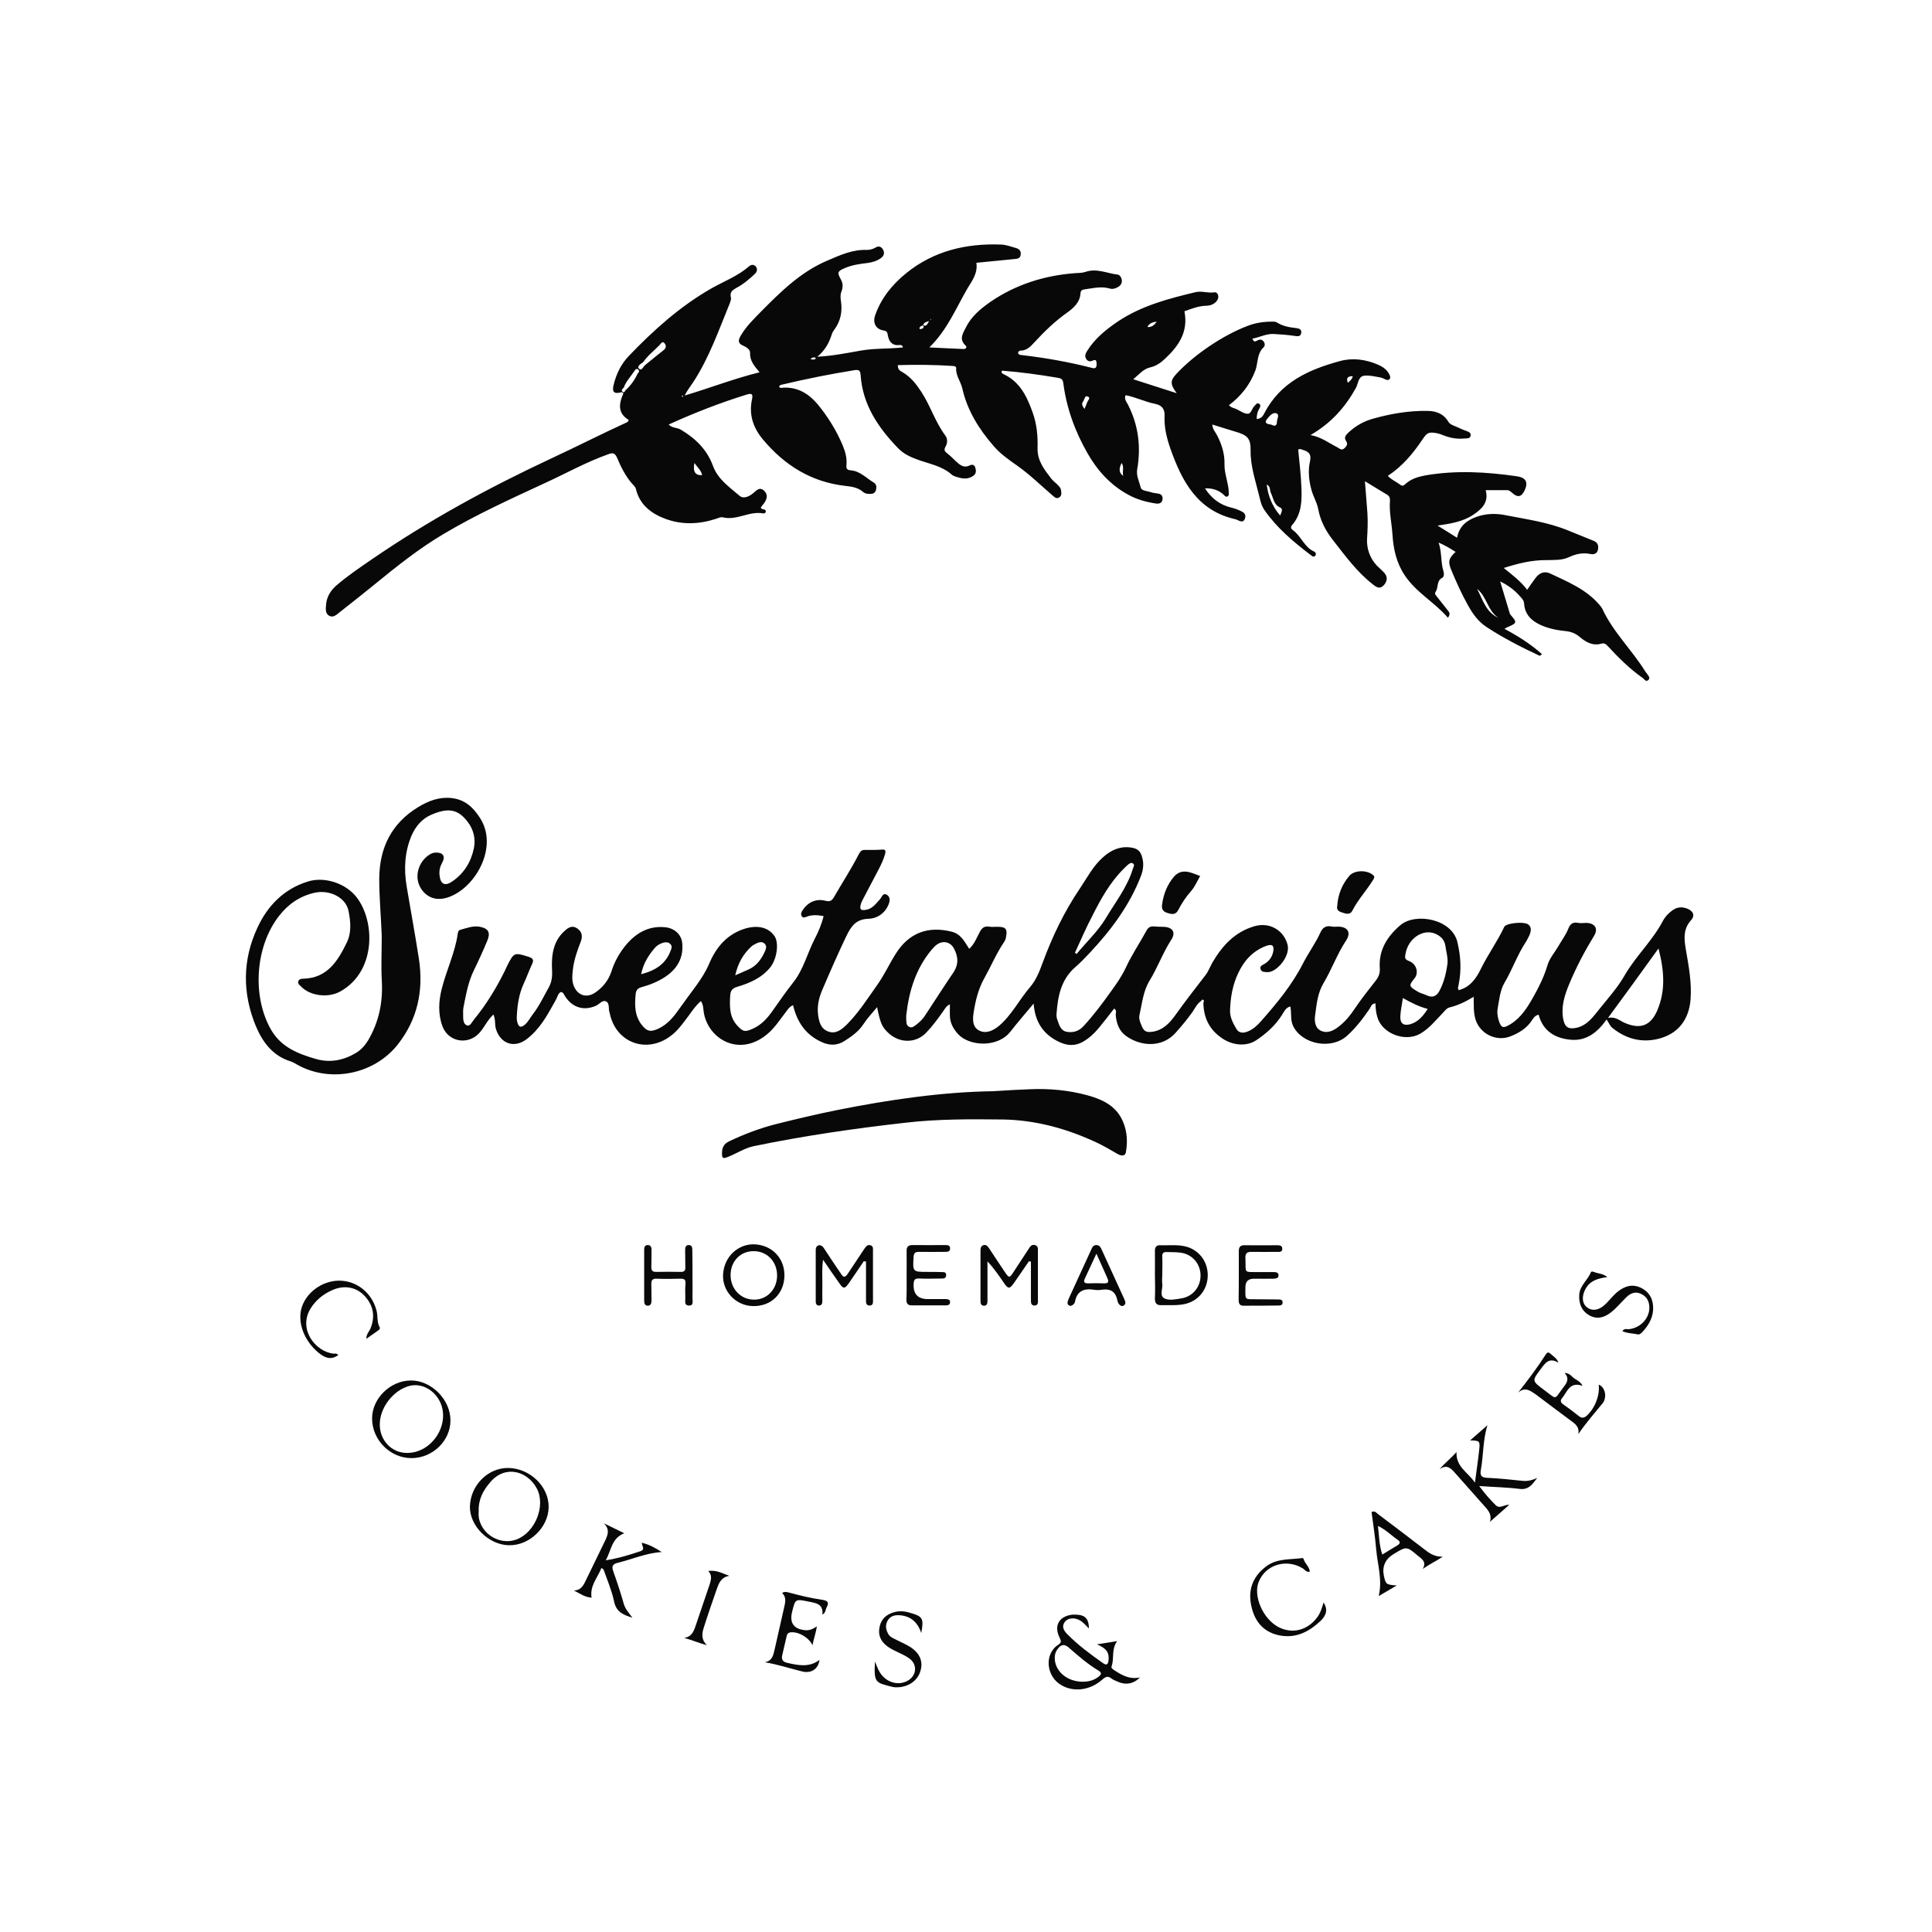 <?xml version="1.0" encoding="UTF-8"?><svg id="a" xmlns="http://www.w3.org/2000/svg" viewBox="0 0 1080 1080"><defs><style>.b{fill:#080808;}</style></defs><path class="b" d="M732.6,243.2c6.3,1.2,10.4,4.6,14.9,6.8,1.2,.6,2.4,2.1,4,.6,1.3-1.2,2.2-2.3,.9-4.2s.1-3.4,1.5-4.7c4-3.7,8.6-6.3,13.8-7.7,10-2.8,20.1-4.5,30.5-4.3,4.7,.1,8.8,1.6,11.4,6,.7,1.2,1.9,1.8,3.2,2.3,2.3,.9,4.5,2.1,6.9,2.9,1.4,.5,2.6,1,2.4,2.6-.3,1.8-2,1.5-3.2,1.6-3.9,.4-7.6-.1-11.3-1.5-1.5-.6-3.1-1.2-4.7-1.5-4.6-.8-5.3,0-7.9,3.8-5.2,7.7-11.1,14.8-19.2,20.1,2.1,2.3,4.8,3.3,7,5,1.2,.9,1.8,.5,2.9-.5,3.2-2.9,7.1-4,11.3-4.8,17-2.9,33.9-1.9,50.7,.5,5.3,.7,6.7,3.3,4.6,7.9-1.8,3.7-3.8,4.2-6.9,1.5-.9-.8-1.7-1.6-2.9-1.6h-12c1.9,6.8-2.2,10.6-7,13.8-5.9,3.9-12.6,4.9-19.9,6,3.5,2.2,7,4.3,10.9,6.8,1.2-6.4,5.3-9.7,10.9-11.7,5.4-1.9,10.9-2,16.3-.9,11.7,2.3,23.6,3.9,34.8,8.5,4.8,1.9,9.5,3.9,14.3,5.8,2.3,.9,2.9,2.6,2.5,4.8-.4,2.3-2.1,3-4.1,2.6-4.4-.9-8.2-.1-12.3,1.8-3.8,1.8-8.4,1.5-12.8,1.6-7.9,0-15.4,1.8-23.5,4.4,4.8,3.9,9.4,7.3,13.1,12.2,1.7-2.5,3.1-4.5,4.6-6.5,2.1-2.9,5-4.2,8.3-2.6,9.9,4.7,20.1,8.8,27.5,17.5,.5,.6,1.1,1.3,1.5,2,6,13.1,16.6,23.1,24.1,35.2,.4,.6,.8,1.1,1.2,1.6,.8,1.1,1.8,2.4,.3,3.4-1.2,.9-2-.6-2.9-1.3-7.3-5.1-13.6-11.4-19.6-17.9-.9-1-1.9-1.8-3.5-1.3-4.9,1.4-8.8-.9-12.3-3.9-2.3-1.9-4.7-2.8-7.6-3.1-4.8-.5-9.6-1.4-14-3.4-5.1-2.3-8.9-5.9-9.3-11.9-.1-2.1-1.5-3.2-2.7-4.6-2.8-3.1-6-5.6-10.7-7.9,1.9,6.4,3.6,12,5.3,17.6,.1,.5,.4,.9,.7,1.3,3.5,4,3.4,4.4-1.7,6.6-.5,.2-1.1,.5-1.9,1,7.6,4.1,14.7,8.5,21,14.2-.8,.5-1.1,.9-1.3,.9-10.2-4.8-20.3-9.9-29.7-16.1-4.6-3-7.7-7.3-10.3-12-3.6-6.4-6.6-13.1-9.4-19.8-2-4.8-1.5-6.6,2.4-10.2-2.9-1.8-5.7-3.6-9.5-5.2,1.9,5.5,1.1,10.9,2.7,16,.4,1.3,.4,3.2-.7,3.7-3.3,1.7-2,5.3-3.6,7.7-1,1.3,.2,2.2,.8,3,1.8,2.4,3.8,4.7,5.6,7.1,.9,1.1,2.2,2.2,.4,4.5-7.5-8.7-17.8-14.1-24.2-23.8-4.6-6.9-6.3-14.7-6.8-22.7-.4-6.3-1.9-12.5-1.4-18.8,.1-1.4-.2-2.6-1.5-3.4-4-2.4-7.9-4.8-12.5-7.6,.5,6.5,1,12.1,1.4,17.9,.3,4.8,.1,9.5-.2,14.3-.3,5.2,1.5,10.8,5.5,15,1.4,1.4,3,2.7,4.3,4.2,1.9,2.3,1.4,4.7-.5,6.8-2.1,2.2-3.9,1.2-6-.5-8.9-6.9-15.5-16-22.3-24.7-4.1-5.2-7.1-10.9-8.3-17.4-.7-3.8-2.8-7.1-3.8-10.8-1.4-5.2-2-10.7-.8-15.9,.9-4.1-.7-5.4-3.9-6.4-.8-.2-1.4-.8-2.7-.2,.7,6.9,1.5,13.9,1.8,21,.3,7.6,.2,15-5.2,21.2-1.1,1.3-.5,2.2,.5,2.9,4.6,3.3,6.3,9.5,11.8,11.9,.8,.4,1.3,1.3,.8,2.1-.7,1.2-1.7,.7-2.5,0-.3-.2-.6-.4-.8-.6-9.4-7.2-18.4-14.8-25.2-24.6-1.8-2.5-2.4-5.4-3.1-8.4-2-8.2-4.8-16.2-4.7-24.9,.1-7.1-1.9-8.7-8.8-10.7-4.1-1.2-8.1-2.5-12.6-3.9,.1,2.7,1.8,4.3,2.7,6.1,2.6,5.1,4.3,10.4,4.1,16.2-.1,5.4,2.3,10.4,2.4,15.7,0,.8,.2,1.7-.7,2.2s-1.5-.3-2.1-.9q-4.2-3.9-10.5-3.6c3.6,5.6,8.4,9.3,14.9,10.8,2.1,.5,4.1,1.3,6,2.3,1.7,.9,2.1,2.6,1.2,4.3-.8,1.6-2.2,1.1-3.5,.5-.5-.2-.9-.5-1.4-.6-21.4-4.7-30.1-21.2-36.6-39.7-2-5.8-3.5-11.8-3.2-18.1,.2-3.8-1.4-6-5.5-6.8-5.5-1.1-10.6-3.7-16.3-4.8-.9,2.2,.5,3.7,1.3,5.2,5.9,11.5,7.4,23.7,5.2,36.3-.6,3.6,1.2,6.9,2,10.2,.5,1.8,3.4,1.8,5.2,2.4,1.4,.5,2.9,.7,4.4,.9,1.8,.2,2.7,1.3,2.6,3-.2,2.1-1.6,2.8-3.5,2.6-5.4-.8-10.7-2.2-15.6-4.9-10-5.4-17.3-13.5-22.8-23.1-7-12.2-11.8-25.3-13.6-39.3-.3-2.6-1.7-2.8-3.6-3.1-10.1-1.7-20.3-3.1-30.6-3.9-.8,1.1,0,1.5,.7,1.9,9.3,4.3,13.2,12.6,16.4,21.6,2.3,6.4,2.9,13.1,2.7,19.7-.2,7.2,3.8,12.1,7.7,17.2,1.1,1.4,2.7,2.5,3.9,3.8,.7,.7,1.4,1.6,1.5,2.5,.2,1.4,.6,3.1-.9,4.1-1.6,1.1-2.7-.1-3.9-1.1-6.4-5.5-12.5-11.5-19.4-16.4-4.8-3.4-9.5-6.6-13.3-11-8.3-9.5-14.9-20-17.7-32.5-.9-3.8-3.7-7.1-3.4-11.3,.1-.7-.8-1-1.4-1.1-10.4-.7-20.8-.8-31.2-.5-.1,2.4,1.2,3.2,2.5,3.9,4.6,2.6,7.7,6.6,10.6,11,5.1,7.8,7.8,16.9,13.4,24.4,1.4,1.8,1.3,4.3,.2,6.2-1.2,2.1-.4,2.8,1.1,4,1.7,1.3,3.2,2.9,4.8,4.4,2.1,1.9,4.3,3.8,7.5,2.2,1.2-.6,2.6-.7,3.2,1.2,.5,1.7,.6,3.3-1,4.5-2.3,1.7-5,1.9-7.6,1.2-1.6-.4-3.4-.8-4.6-1.8-5.6-5-12.8-6-19.4-8.5-3.9-1.4-7.6-3.2-10.6-6.3-11.1-11.5-19.8-24.3-20.9-40.8-.2-2.2-.6-3.2-3.3-2.8-13.7,2.2-27.2,4.9-40.6,8.1-.6,.1-1.3,.2-1.7,1.2,.6,.9,1.6,.6,2.4,.5,8-.4,14.2,3.4,19.1,9.2,5.7,6.9,10.5,14.6,14,22.9,1.4,3.4,2.5,6.9,2.2,10.7-.2,1.9-.1,3.3,2.3,3.4,5.3,.4,8.8,4.4,13,6.9,1.4,.8,1.6,2.4,1.2,4-.5,1.9-1.7,2.3-3.3,2.3-1.4,0-2.7-.1-3.8-1-2.9-2.6-6.5-3.1-10.2-3.5-18.9-2.2-33.7-11.4-45.8-25.8-5.6-6.6-8.1-14.1-6.2-22.7,.7-3.2-.5-3.3-3.1-2.5-14.8,4.6-29.2,10.2-43.5,16.7,1.9,2.1,4.7,1.6,6.8,2.9,8.1,4.8,14.6,11.1,17.9,20.1,2.8,7.7,9.3,12,15,16.9,2.1,1.8,5.1,.4,7.3-1.3,2-1.6,3.9-4.3,6.7-1.2,1.9,2.1,1.4,4.7-1.4,7.9-.3,.3-.5,.8-.8,1,.2,1,.9,1,1.5,1.1,.7,.1,1.3,.4,1.3,1.2,0,.7-.7,1.2-1.4,1.1-7.8-1.5-14.8,4.1-22.6,2.2-1.4-.3-2.5,.4-3.8,.8-9.4,3.1-19.1,3.5-28.4,0-7.8-2.9-14.3-7.8-16.4-16.6-.3-1.3-1.4-2.2-2.3-3.2-3.6-4.2-6.1-9.2-8.2-14.2-1.3-3-2.6-3-5.2-2-12.1,4.3-23.3,10.6-34.9,15.9-19.2,8.9-38.4,17.6-56.6,28.4-14.1,8.3-26.8,18.5-39.4,28.8-6.3,5.1-12.7,10.2-19.1,15.2-1.6,1.3-3.6,3.2-5.8,1.9-2.3-1.3-1.9-4-1.7-6.4,.4-4.2,2.4-7.5,5.5-10.3,6.3-5.5,13.2-10.1,20-14.8,31.8-21.8,65.4-40.1,100.3-56.4,14.2-6.6,28.1-13.7,42.3-20.2,.4-.2,.9-.4,1-1.4-6.2-3.7-5.5-9.1-2.9-14.8-.5-.3-.8-.7-.9-.7-4.2,1.2-5.6,.1-4.6-4,1.5-6.1,4.1-11.6,8.5-16.2,13.9-14.5,28.7-27.8,46.2-37.8,7.1-4,14.8-6.9,21-12.3,1.4-1.2,2.9-1.1,3.9,.2,.9,1.3,.7,2.7-.6,4-3.2,3-6.5,5.8-10.3,7.8-2.2,1.2-3.9,2.4-3.1,5.4,.2,.9-.2,2-.5,2.9-6.2,15-11.5,30.5-20.5,44.3-1.6,2.4-3.4,4.7-4.9,7.6,13.9-4.1,27.4-9.4,41.9-13-2.9-3.5-5.5-6.4-5.3-10.9,.1-1.7-2-3.2-3.9-4-3-1.2-2.8-3.1-1.3-5.6,3.1-5.3,7.4-9.4,11.6-13.7,10.9-11,22-21.9,36.5-28.1,7.2-3.1,14.3-6.4,22.4-6.1,1.6,0,3.3-.4,4.8-1.3,1.8-1.1,3.2-.6,4.2,1.1,1.1,1.9,.5,3.6-1.2,4.8-2.2,1.6-4.7,2.3-7.4,2.7-4.3,.5-8.6,1.1-12.6,2.8s-4.6,2.4-2.5,6.1c1.4,2.5,1.4,4.5,.5,7-.7,1.7-.6,3.6-.3,5.4,.9,5.9-.2,11.3-3.8,16.1-.5,.7-.9,1.3-1.2,2.1-1.5,5-3.9,9.4-8.2,12.9,8.3-.4,16.2-2,24.2-3.4,7.8-1.4,15.8-.9,23.7-1.8-.5-1.5-1.4-1.4-2.1-1.3-4,.4-5.8-2-6.4-5.5-.3-1.7-.4-2.3-2.5-2.7-4.3-.7-6-4.3-4.6-8.4,3.4-9.7,9.6-17.3,17.5-23.7,15.4-12.4,33.4-16.6,52.8-15.9,2.9,.1,5.5,1.1,8.3,1.9,1.8,.5,3,1.5,2.8,3.5-.1,2.2-1.6,2.6-3.5,2.7-7.1,.7-14.2,1.4-21.3,2.1,.9,5.7-2.4,10.1-4.9,14.2-6.5,11.1-11.3,23.3-21.4,33.1,7,.3,13.1,.7,19.2,.9,1.3,0,2-1.1,1.1-1.9-3.9-3.6-1.5-6.9,.2-10.3,3.1-6.2,8.3-10.4,13.7-14.2,14.2-9.7,30.1-14.7,47.2-16,2-.1,4-.1,5.9-.7,6.2-2.2,12,.8,18,1.5,1.2,.2,2.1,1.6,2.3,3,.2,1.7-.6,3-1.9,3.8-1.4,.9-3.1,1.5-4.8,1-4.7-1.4-9.2-.2-13.8,.4-1.5,.2-2.5,.5-2.6,2.3-.3,5-3.8,8.1-7.4,10.7-6.8,4.8-12.8,10.6-18.4,16.7-2.2,2.4-4.3,4.6-7.8,4.6-.6,0-1.2,.5-1.3,1.4,.6,1.3,1.9,1,3,1.2,12.6,1.5,25,3.7,37.3,6.8,1.8,.5,3.8,1.2,3.6-2-.1-1.5-.1-2.8-2.2-1.8-1.3,.6-2.6,.5-3.5-.8-1.1-1.6-.6-3.1,.4-4.6,4.4-7.1,10.7-12.1,17.5-16.7,13.2-8.7,28.1-12.6,43.2-16.2,3.5-.8,6.9,.7,10.4,.1,2-.3,3,2.5,1.6,4.5-1.4,2.1-3.6,2.9-6,3-4.4,.1-8.4,1.7-12.3,3.1,2.3,11.4-3.2,19.4-10.8,26.5-2.3,2.2-5,4.1-8.1,4.8-4.1,.9-6.3,3.9-9.7,6.7,8.2,2.6,15.7,5.1,24.3,7.8-3.8-5.1-3.7-7.1,0-11,10-10.7,26-21.5,39.8-26.7,4.2-1.6,8.7-2.3,13.2-2.3,1,0,2.2-.1,2.9,.4,3.3,2.1,7,2.8,10.9,3.2,1.6,.2,3.1,.7,2.8,2.7-.3,2.2-2.1,1.9-3.5,1.7-4-.6-7.9-.9-11.9-1.1-4.3-.2-7.8,1.9-11.9,2.6,.8,2.2,1.8,1.6,2.6,1.1,1.3-.7,2.5-.9,3.6,.4,.9,1,.9,2.6,.1,3.3-3.8,3.5-3.1,8.6-4.6,12.9-3,8-8,14.4-14.8,19.5,1.4,1.6,3.2,1.6,4.6,2.4,1.9,1,4,2.4,5.9,2.4s2.3-2.9,3.7-4.3c.8-.7,1.4-2.2,2.8-1.2,.9,.7,.5,1.8-.1,2.7-1,1.7-1.4,3.6-1.4,5.7,2.7-.1,3.6-1.9,4.4-3.4,8.9-17.2,24.9-24.3,42.3-29,7-1.9,14.2-.9,21,2,2.8,1.2,5.3,2.9,6.6,5.8,.3,.7,.6,1.6,0,2.3s-1.5,.6-2.3,.2c-.9-.4-1.8-.9-2.8-1.1-3-.5-6-1.3-8.9-1-3.6,.3-3.5,4.4-4.8,6.8-6.2,11.1-13.9,19.7-25.4,26.4Zm-216.6-61.2c-1.1,0-1.8,.6-2.1,1.6,0,.1,.5,.4,.7,.4,1.1-.3,2.3-.6,1.4-2.2,2.2,.9,2.3-.8,3.4-2.3-2.1,.5-3.1,1-3.4,2.5Zm-166.4,36.2c2.9-2.6,5.1-5.6,6.7-9.1,.4-.8,1.6-1.5,.5-2.5s-1.8,.2-2.3,1c-2,3-4.6,5.6-5.8,9.1-.8,.6-1.5,1.4-.8,2.2,.8,.9,1.4,.1,1.7-.7Zm11-14.1c3.5-2.8,6.9-5.7,10.4-8.4,1.5-1.2,1.5-2.7,.4-3.9-1.2-1.3-2,.3-2.7,1.1-3.1,3.2-6.7,5.9-9.2,9.6-1.3,.9-3.5,2.2-2.4,3.5,1.6,1.7,2.4-1,3.5-1.9Zm465.1,125.1c3.2,6,4.9,13.1,12,16.2-6.1-3.8-6.5-11.9-12-16.2Zm-117.6-58.4c.8,6.6,3.1,12.2,7.5,17.4,.9-2,1.7-3.8,0-4.5-3.6-1.6-3.7-5.1-5.1-8-.8-1.5-.1-3.7-2.4-4.9Zm-.5-34.6c.9,1.2,2.4,.8,3.6,1.4,1.7,.9,2.6,0,2.6-1.6-.1-1.7,1.7-4-.2-4.9-1.7-.8-3.6,1-4.8,2.5-.6,.8-1.4,1.5-1.2,2.6Zm-319.4,22.6q-1.5,7.2,4.3,6.8c-.5-2.6-2.5-4.2-4.3-6.8Zm239.7,7.2c-.7-2.3,.7-4.8-.9-7.2q-2.6,5,.9,7.2Zm-21.7-37.4c.7-1.6,1.2-2.6,1.5-3.6,.3-1.1,2.2-2.5,.5-3.3-1.9-.9-1.9,1.6-2.7,2.7-1,1.1-.6,2.4,.7,4.2Zm35.2-45.8c2.2,.2,3.7-.8,5.2-3-2.5,.3-4.2,1-5.2,3Zm112.1,31.2c1-1.1,2.4-1.9,2.7-3.7q-4.4-.1-2.7,3.7Zm-300.5-13.4c1.2,.5,1.9,.6,2.7,.1,.4-.2,.4-.5,.1-.7-.9-.5-1.7-.1-2.8,.6Zm-71.6,20.5l-.4,.4c.2,.1,.4,.3,.7,.3,.1,0,.2-.2,.3-.3-.2-.1-.4-.2-.6-.4Zm139.2-42.6c-.1-.1-.2-.2-.3-.2s-.2,.2-.3,.2c.1,.1,.2,.2,.3,.2s.2-.2,.3-.2Z"/><path class="b" d="M671.5,559.5c-2.3,1.5-3.4,4-4.9,6.2-2.9,4.1-6.1,7.9-9.4,11.6-7.6,8.6-19.6,7.6-27.6,1.9-3.9-2.7-5.5-7-5.9-11.7-.1-1.2,.8-2.7-.9-3.7-2.7,3.5-5.4,7-8.2,10.4-2.6,3.2-5.6,6.1-9.3,8.2-4.3,2.4-8.5,2.2-12.9,.2-9-4.1-13.8-11.1-14.6-21.6-4.5,5.5-8.9,10.4-12.9,15.6-7.3,9.4-23.3,8.2-29.4,1.4-2.7-3-4.4-6.2-4.5-10.1-.1-2,0-3.9,0-6.5-2.3,1.1-2.9,2.8-3.9,4.1-2.9,4.1-5.8,8.1-9.3,11.7-5.6,6-14.7,6.1-20.9,.5-3.9-3.6-4.7-5.4-6.6-14.7-2.7,3.3-5.4,6.1-7.5,9.3-2.7,4.2-6.6,7-10.7,9.6-4,2.6-8.3,2.7-12.8,.6-8.9-4-13.7-11.1-16-20.6-2.5,1.1-3.5,3.3-4.9,5-2.9,3.8-5.6,7.9-9.3,11-15.3,13.1-32.7,3.5-35.6-11.4-.4-2.2-.2-4.7-1.7-6.9-2.9,2.5-4.9,5.5-7,8.4-2.9,3.8-5.6,7.8-9.5,10.8-13.4,10.5-30.8,4.4-34.4-12.1,0-.2,0-.3-.1-.5-.9-2.1,.2-5.3-2-6.4-2-1-3.7,1.5-5.6,2.4-7,3.1-13.5,1-17.6-5.7-.4-.7-.6-1.6-2-2-1.6,.7-1.9,2.5-2.7,4.1-4,7.1-7.7,14.4-13.8,20-2.8,2.6-5.9,5-10,5-4.8,0-8.6-3.6-10-8.9-.6-2.3,0-4.9-1.3-7.6-3.5,3.3-5.1,7.4-8,10.5-6.4,6.8-17.3,4.8-20.5-4-2.5-6.8-2.1-13.9-.4-20.7,2.6-10.5,7.5-20.3,9-31.1,.1-.9,.5-1.8,1.3-2,3.7-1,7.4-2.5,11.2-1.7,4.8,1,5.9,3.3,3.9,8-2.3,5.5-4.8,11-7.4,16.3-3.2,6.5-4.4,13.6-5.8,20.6-.3,1.5-.2,3-.2,4.5,0,2.2,0,4.9,2.1,5.7,1.8,.7,2.8-1.9,3.9-3.2,6.9-8.4,12.5-17.6,17.3-27.3,.5-1,.9-2.1,1.5-3.2,3.6-7.1,3.9-7.1,11.6-4.7,2.6,.8,3.3,1.7,2.1,4.2-1.7,3.6-3,7.4-4.7,11-2.6,5.7-3.5,11.8-3.8,18-.1,1.1,0,2.4,.3,3.5,.8,2.8,2,3.1,4.2,1.3,1.9-1.6,3-4,4.5-5.9,3.6-4.6,6-9.9,8.9-15,1.6-2.9,2-6,1.8-9.5-.4-8,.4-16.1,7-22,2-1.8,4.2-3.4,7.1-1.4s3,4.7,1.9,7.5c-2,5.1-3.8,10.3-4.4,15.8-.3,2.8-.6,5.6,.4,8.4,1.9,5.5,7,7.5,11.9,4.3,4.4-2.9,7.7-7,9.3-12,1.8-5.7,4.7-10.7,8.4-15.1,5.5-6.4,12.4-10.4,21.3-9.6,5.3,.4,9.5,3.9,9.9,9.2,.7,8.3-3.1,14.4-9.9,18.8-3.9,2.5-8.3,4.3-12.8,5.5-2.3,.6-3.2,1.8-3.4,4.1-.5,5.9-.6,11.6,3.2,16.7,3.1,4.1,5.2,4.5,9.8,2.3,4.7-2.3,7.9-6,10.8-10.1,3.3-4.6,6.6-9.1,10-13.7,2.7-3.8,5.2-7.5,7.1-11.9,3.7-8.8,9.2-16.1,18.8-19.6,6.8-2.5,13.9-2.1,17.9,3.6,2.7,3.8,1.4,12.8-2.2,17.4-4.8,6-11.4,8.9-18.5,11-2.7,.8-3.8,2-4,4.7-.4,6.3-.5,12.4,4.2,17.3,3.1,3.3,4.2,3.3,8.3,1.5,4.8-2.1,8.1-5.7,11-9.8,3.8-5.4,7.6-10.9,11.7-16.1,5.8-7.3,7.9-16.4,12.1-24.5,2-3.9,3.8-8,4.9-12.6-3.3-.6-6.2-.8-9.1,.2-1.1,.4-2.3,1.1-3.1-.1-.8-1.3-.2-2.4,.6-3.6,2.8-4.2,7.4-6.4,12.5-5.1,2.6,.7,3.7,.1,5-2.2,4.5-7.8,9.4-15.3,13.5-23.3,.7-1.3,1.4-2.8,3.2-2.9,3.5,0,7,.1,10.4-.2,1.6-.1,1.8,1,1.4,2.4-.9,3.2-2.3,6.2-3.9,9.2-2.7,5.2-5.4,10.3-8.1,15.4-.6,1.2-1.3,2.4-1.6,3.6-.8,2.9,0,3.6,2.9,3.1,3.6-.6,5.5-3.4,7.7-5.8,1.1-1.1,1.7-4,4-2.6,2.2,1.4,1.6,3.9,.7,5.9-2.1,4.7-6.4,7.4-11,7.5-7.1,.2-9.8,4.3-12.5,9.9-4.7,9.9-9.1,19.9-13.4,30-1.8,4.2-2.9,8.9-2.3,13.6,.5,4.1,1.5,8.1,5.9,9.6,4.2,1.4,7.3-1.2,10.1-3.9,6.6-6.6,11.6-14.5,17-22.1,4-5.6,6.8-11.8,10.4-17.5,7.3-11.7,18-15.7,31.2-12.4,5.3,1.3,7.2,5.5,9.9,9.6,3-2.7,4.2-6.4,6-9.6,1.2-2.2,2.6-3.2,5.1-2.8,1.8,.3,3.7,0,5.5,.1,3.7,.1,4.7,1.3,4.1,5-.2,1.2-.4,2.3-1.1,3.3-4.4,6.5-7.4,13.7-11.2,20.5-3.3,5.9-4.9,12.4-5.9,18.9-.6,3.7-.9,8.3,3.1,10.3,3.8,1.9,7.7,.1,11-2.6,7.2-6.1,11.3-14.6,17.4-21.7,3.4-4,5.2-8.6,7-13.5,5.4-14.7,12.1-28.7,20.9-41.7,4.1-6.1,7.4-12.6,13-17.5,4.3-3.8,9.1-6.1,15-5.4,4.2,.5,5.9,1.9,6.9,6,.9,3.5,.4,6.9-.9,10.2-6.3,16.2-16.5,29.9-28.3,42.5-2.7,2.9-5.5,5.8-8.5,8.4-7.9,7-9.6,16.3-10.3,26-.1,1.1,.1,2.4,.5,3.4,1,2.8,1.8,6,5.3,6.6,3.6,.6,6.8-.4,9.4-3.3,5.5-6,10.4-12.5,15.1-19.1,3.1-4.3,6.1-8.5,8.4-13.4,3.3-7.2,7.8-13.8,11.6-20.8,1.1-2,2.4-2.5,4.4-2.3,1.7,.1,3.3,.2,5,.2,5.2,.1,7.2,3.1,4.4,7.3-4.7,7.3-7.6,15.5-12.1,22.8-3.6,5.9-4.1,12.6-5.6,19-.5,2,.2,3.9,1,5.8,1.4,3.6,2.7,4.3,6.5,3.7,5.6-.9,9.2-4.7,12.2-8.8,5.5-7.7,11.3-15.2,17.1-22.7,1.8-2.3,2.7-5,4.1-7.4,5.5-9.3,12.4-16.8,23.2-20,8.3-2.5,16.3,1.9,18.6,10.1,1.8,6.3-5.5,14.9-10.4,15.5-.8,.1-1.6,0-2.5-.1-1.1,0-1.9-.6-2.2-1.7-.3-1.2,.5-1.9,1.4-2.3,3-1.5,5-3.9,5.7-7.2,.7-3.6-.5-4.6-4-3.3-7.4,2.8-12.3,8.2-15.6,15.3-3.1,6.6-4.3,13.6-4.5,20.8-.1,3.8,1.7,7.1,3.5,10.2,1.7,2.9,4.5,2.4,7.1,1.2s4.7-3.2,6.6-5.3c8.8-10,17.3-20.2,23.4-32.1,3.1-6.1,7.2-11.6,10-17.8,1.2-2.6,3.1-3.8,6-3.2,1.3,.3,2.7,.1,4,.1,5.2,.1,7.2,3.3,4.3,7.7-5,7.5-8,16.1-12.6,23.8-3.3,5.5-3.9,11.7-4.7,17.7-.5,3.2-.3,7.2,3,8.9,3.8,1.9,7.4,0,10.5-2.5,3.4-2.7,6.1-6,8.5-9.6,3.7-5.5,7.8-10.7,11.9-15.9,1.6-2.1,2.4-4.1,2.2-6.8-.7-10.2,4.1-17.8,11.6-24.2,8.5-7.1,28.8-3.4,31.8,9.6,1.9,8,2.3,15.7,.7,23.6-.1,.7-.3,1.3-.4,2,0,.3,.2,.6,.4,1.2,6.4-1.6,9.9-6.7,12.4-11.9,4-8.1,9.3-15.4,13.1-23.5,.9-2,10.1-3,12.9-1.6,2.4,1.2,2.6,3.9,.4,7.8-.4,.7-.7,1.5-1.2,2.2-4.8,7.2-7.6,15.5-12,22.9-2.5,4.3-2.9,9.5-3.8,14.3-.4,2.1-.1,4.3,.5,6.4,1.4,4.6,2.5,5,6.7,2.4,6-3.7,9.6-9.6,12.9-15.5,3.1-5.5,5.9-11.2,7.7-17.3,1.1-3.9,3.9-7,5.9-10.4,2-3.5,4.4-6.6,5.9-10.4,1-2.5,2.6-3.6,5.4-3,1.4,.3,3,0,4.5,0,4.8,.1,6.9,3.1,4.4,7.2-5.3,8.7-10,17.6-13.9,27-2.6,6.2-4.7,12.8-3.3,19.8,.9,4.5,3.1,5.6,7.6,4.6,6-1.5,9.2-6.3,12.7-10.6,4.9-6.1,10.2-12,14-18.7,6.2-10.7,15.4-19.2,21.2-30.1,1.3-2.5,3.2-4.6,5.6-6.3,2.5-1.8,5.2-2,8.1-.9,3.4,1.3,4.6,3.9,2.2,6.5-4.5,5-3.9,10.5-2.9,16.4,1.6,9.3,3.4,18.7,2.6,28.2-.9,10.4-6.3,18.1-16.2,21.2-9.9,3.1-19.4,1-27.6-5.7-1.2-1-1.8-2.7-3.1-4.6-5,7.1-11.3,12.2-20.2,11.3-8.7-.8-15.4-4.9-17.8-14-2.2,.5-3,2.1-3.9,3.4-2.9,4.3-7,6.8-11.8,8.7-7.7,3.1-16.8-1.1-19.5-9.2-1.3-4-1-8.1-1.1-12.9-4.6,2.8-8.8,4.8-13.3,5.9-1.9,.4-2.9,2.1-4.2,3.4-3.9,4-7.4,8.5-12.5,11.4-8.5,4.8-21.4-.2-23.9-9.5-.7-2.4-1-4.9-1-7.5-2.2,0-2.6,2-3.4,3.2-3.7,5.4-7.6,10.5-12.5,14.9-8.7,7.9-25,4.9-30.1-5.4-1.7-3.4-.8-7.2-1.6-11-2.7,.7-3.5,3-4.7,4.8-3.7,5.9-8.8,10.4-14.5,14.2-5.8,3.7-13.5,2.6-19.1-1.3-7.1-4.9-10.2-11.5-10.3-19.8,.3-.6,.5-1.2-.1-1.6-.5-.3-.9,.1-1.1,.6Zm-164.9,8.1c0,.8-.1,1.7,0,2.5,.1,1.5,0,3.1,1.6,3.9,1.6,.9,2.9-.4,4-1.2,2-1.5,3.8-3.3,5.1-5.4,5.2-7.9,10.3-15.9,15.6-23.7,3.1-4.6,2.8-9,.3-13.6-1.9-3.5-5.9-4.5-9.3-2.2-1.2,.8-2.2,2-3.2,3.1-8.8,10.6-12.6,23.1-14.1,36.6Zm392.3,1.4c4.2-.8,6.3,1.4,8.9,2.6,8.2,3.7,14.6,2.6,18.6-6.7,4.8-11.2,3.9-22.4,.7-34.7-9.4,13.1-18.5,25.6-28.2,38.8Zm-89.7-30.8c.2-3.2-.8-6.3-1.2-9.4-.5-3.5-2.7-5.6-5.8-6.9-6.9-2.8-15.1,2.8-16.5,11.3-.3,1.8-.8,3,1.9,4,4.3,1.6,5.6,6.6,3.2,9.6-3.4,4.2-3.3,4.5,1.5,7.4,1.7,1.1,3.7,1.4,5.5,2.3,2.9,1.3,5.1,.5,6.7-2.3,2.7-4.9,4-10.4,4.7-16Zm-208.3-5.6c.3,.2,.6,.4,.9,.7,5.4-6.6,11.8-12.5,16.3-19.9,5.4-9.1,12.1-17.5,15.2-27.8,.3-1.1,1.3-2.2-.1-3-1-.6-1.9,.2-2.7,.8-.9,.8-1.7,1.6-2.5,2.4-7.5,7.5-12.6,16.7-17.3,26-3.5,6.7-6.6,13.8-9.8,20.8Zm-242.5,12c8.1-2.1,13.8-5.8,16.5-13.2,.5-1.2,1-2.6-.2-3.7-1-1-2.3-1.1-3.7-.8-1.8,.5-3.5,1.4-4.7,2.7-3.6,4.2-6.6,8.6-7.9,15Zm52.6,.6c3.1-1.3,5.2-2.3,7.3-3.2,4.7-2,7.4-5.9,9.4-10.4,.6-1.4,1-2.9-.3-4.1-1.2-1.2-2.8-.9-4.2-.3-1.2,.6-2.5,1.2-3.4,2.1-4.3,4.1-7.2,8.9-8.8,15.9Zm373.2,12.7c-.5,3.8-1.3,7.1-1.4,10.3-.2,4,1.9,5.4,5.7,4.3,4.3-1.3,7-4.5,9.6-8.5-5-1.3-9.2-3.5-13.9-6.1Z"/><path class="b" d="M213.4,523.2c-.4-10.7-1.4-21.3-1.4-32,.1-17.2,6.8-31,21.9-40.1,5.6-3.4,11.6-5.7,18.4-5,7.4,.8,12,4.9,16,11.1,10.2,15.7-1.7,37.7-16.2,43.8-8.4,3.6-14.1,.2-17-4.7-3.7-6.2-1.2-14.6,4.9-18.5,1.2-.8,2.4-1.2,3.7-1.2,3.9-.1,5.4,2,3.6,5.4-1.3,2.3-1.9,4.6-1.6,7.2,.5,5.2,3.1,6.4,7.3,3.4,6.5-4.5,10.3-10.8,11.9-18.4,1.1-5.3-.2-10.5-3.4-14.7-5.4-7.1-10.7-8.2-20.3-4.1-5.2,2.2-8.8,6.4-11.1,11.6-3.9,9.2-4.4,18.7-2.8,28.4,2.3,13.6,4.8,27.2,6.9,40.8,2.6,17.4-.7,33.4-11.7,47.5-13.1,16.8-37.6,21.8-56.1,11.6-1.3-.7-2.6-1.6-4-2-9.9-3.1-15.5-10.6-19.3-19.5-7.7-18.5-7.6-37.2,.8-55.2,5.6-12.2,14.7-21.6,28.1-25.8,8.8-2.8,19.7,.5,26,7.2,11.6,12.5,13.3,42.6-7.9,54.3-6.8,3.7-16.9,2.5-22.1-3.1-.7-.7-1.6-1.4-1.3-2.5,.3-1.4,1.8-1.6,2.8-1.6,13.5-.3,19.4-10,24.4-20.3,2.7-5.6,2.1-11.8,.9-17.7-1.5-7.4-10.6-12-19.2-10-8.1,1.9-14.6,6.4-19.6,12.9-13.4,17.1-15.3,45.3-4.2,64.1,5.6,9.4,15.1,13.1,24.9,15.9,7.7,2.2,15.2,.8,22.1-3.3,2.9-1.7,5.1-4.1,6.9-7,6.2-10.5,8.5-21.8,7.7-34-.4-8.1,0-16.3,0-24.5Z"/><path class="b" d="M555,610c8.2-.5,14.4-.9,20.5-1.1,10.9-.5,21.7,.5,32.1,3.3,7.4,2,14.6,5,18.8,12.1,3.5,6.1,4.2,12.9,3,19.7-.5,2.8-3.1,2-4.8,1-3.4-2-6.9-4-10.5-5.8-17-8.1-34.8-13.1-53.6-13.4-18.1-.2-36.2-.3-54.3,1.8-28.4,3.2-56.7,7.3-84.8,13.1-5.3,1.1-9.7,4.2-14.7,6.1-2.3,.9-3.2,.9-3.1-2.1,0-3.3,1.1-5.3,4-6.7,8.4-4,17.1-7.3,26.1-9.6,11.2-2.8,22.5-5.5,33.9-7.8,29.5-5.9,59.2-10.2,87.4-10.6Z"/><path class="b" d="M613.2,919.2c4.1-.6,7.3-1.2,11.3-1.8-3.4,4.7-1.5,9.6-3.1,14-.5,1.2,1,1.9,2,2.6,4.1,2.6,8.2,4.9,13.8,3.7-3.4,3.6-8,4.4-12.3,2.4-1.2-.5-2.5-1-3.6-1.8-2-1.6-3.3-1-5.1,.6-6.8,6-15.7,7.1-22.6,3.3-8.7-4.7-10.2-17.5-2-22.8,2-1.3,1.5-2.2,.7-4-3.3-6.6-.3-11.9,7.1-12.8,1.1-.1,2.3,0,3.5,.1q5.9,.5,5.8,7.6c-2-1.9-3.5-3.9-5.8-4.9-2.9-1.3-6.2-.8-7.7,1.3-1.9,2.6-.5,4.8,1.3,6.7,6.1,6.2,13,11.3,20.1,16.3,2.2,1.6,2.9,.4,3.1-1.7,.4-4.2-1.2-6.6-6.5-8.8Zm-7.8,20.9c2.4,0,5.8-.5,8.7-2.8,1.7-1.3,1.8-2.3,0-3.4-6.2-3.7-11.5-8.4-16.9-13.1-2.4-2-4.3-1.3-5.9,.9-1.5,1.9-1.9,4.1-1.6,6.6,.9,6.6,7.2,11.8,15.7,11.8Z"/><path class="b" d="M826.9,830.7c3.2,4.4,6.1,7.6,9.2,10.7,2.4,2.3,4.5-.4,7.6-.2-4,3.5-7.4,6.5-10.8,9.5,1-3.3-.3-5.7-2.4-8-5.8-6.5-11.5-13-17.2-19.4-2.2-2.5-4.5-4.9-8.6-2,2.9-3.4,6.2-5.9,9.5-9.6-.4,8.3,6.3,11.2,10.3,17.1,.9-6.9,1.8-12.8,2.4-18.6,.5-4.7,.2-4.9-5.1-5,3.5-3.1,6.6-5.8,9.7-8.5-2.6,8.3-2.2,16.8-3.7,25-.5,2.8,.1,4.3,3.4,4.4,6.6,.3,13.3,1,19.9,1.7,2.9,.3,5.5-.4,8.2-1.6-2.6,3.3-4.6,6.8-9.9,6.1-7-.9-14.3-1-22.5-1.6Z"/><path class="b" d="M353.5,904.3c-4.9-1.5-9-3.1-10.2-9-1.3-6.1-3.8-12-5.9-17.9-.1-.2-.5-.4-1.2-.9-2.1,5.5-6.6,9.9-5.5,16.6-3.7-.2-6.5-2.3-9.9-4,4.2-.1,5.5-3.2,6.9-6.1,3.4-7,6.8-14,10.2-21,1.7-3.5,3.4-6.9-.4-10.5,3.7,1.8,7.4,3.6,11.5,5.6-7.2,2.7-7.3,9.8-10.4,15.1,6.8-1,13.2-3,19.5-5.1,2.8-1,.6-3,.7-4.7,4.1,1,7.6,2.9,11.1,5.2-8.6,.5-16.4,4-24.5,6-3.1,.7-3.6,2.1-2.5,5,2.1,5.9,4.1,11.9,5.8,18,.9,3,3,5.2,4.8,7.7Z"/><path class="b" d="M284.1,820.6c12.3,.2,22.8,10.5,22.6,22-.2,11.3-10.8,21.5-22.3,21.2-11.1-.2-22.1-10.8-21.7-21.9,.4-11.6,10-21.4,21.4-21.3Zm-16.5,24.3c-1.1,10.7,10.6,19.7,21.3,15.6,10.2-3.9,16.3-18.7,11.2-28.4-5.2-9.8-17.6-13.4-26-3.6-4.1,4.7-6.8,9.9-6.5,16.4Z"/><path class="b" d="M251.8,794.1c0,11.3-9.9,20.9-21.6,21-12,.1-22.2-10.1-22.2-22.2,0-11.1,10.1-21.1,21.6-21.2,11.5-.1,22.3,10.7,22.2,22.4Zm-24.3,18.1c13.9,.1,24.3-15.8,18.6-28.3-3.3-7.1-10.7-11-17.5-9.1-8.8,2.5-16.1,11.9-16.3,21.1-.2,9.1,6.5,16.3,15.2,16.3Z"/><path class="b" d="M848.6,778.5c5.6-7.1,10.7-13.9,15.4-21.2,.5-.8,1.3-1.8,2.4-.8,1.6,1.5,3.8,2.5,4.8,5.3-5.3-3.3-7.5,.3-9.9,3.5-4.9,6.5-5,6.6,1.6,11.5,8,5.9,5.5,5.9,11.3-1.6,1.8-2.3,3.2-4.7,.4-7.7,3.1,.1,4,2.1,5.5,3.1,1.4,.9,3.2,1.6,4.6,4.1-7.5-2.6-8.6,3.6-11.6,7-1,1.2-.7,2.4,.7,3.3,3,2.1,5.9,4.3,8.8,6.6,1.5,1.2,2.8,1.2,4.4-.2,4.5-4.1,7.4-11.3,6.7-17.4,2.8,1.1,4.3,4.8,3.3,8.2-.2,.8-.6,1.6-1.1,2.2-4.5,5.6-9.4,11-13.6,17.3,.7-3.9-1.5-5.6-4-7.4-6.7-4.9-13.3-10-19.9-14.9-3.1-2.1-5.9-4.3-9.8-.9Z"/><path class="b" d="M427.5,929.2c4-.7,4.7-3.6,5.4-6.6,1.8-8.1,3.7-16.2,5.5-24.3,.6-2.7,1.3-5.5-1.2-7.8,1.5-1,3-.5,4.4-.1,5.9,1.6,11.9,3,18,3.9,2.7,.4,4.2,1.2,2.5,4.2-.7,1.2-.4,3-2.4,4.1,.7-6.1-3.7-6.5-7.7-7.3-7.4-1.5-7.4-1.6-9.2,5.7q-2.3,9.4,7.4,10.3,3.1,.3,6.4-2.2c-.4,3.6-1.8,7.1-2.4,10.6-1.9-4.2-7.9-7.8-12.4-7.2-1.1,.2-1.7,.7-2,1.9-.8,3.7-1.8,7.4-2.6,11.2-.4,2.1,.5,3.4,2.7,3.9,6.2,1.4,12.4,2.8,18.2-1.6-.6,5.1-4.7,7.8-9.9,6.4-6.9-1.7-13.5-3.9-20.7-5.1Z"/><path class="b" d="M575.2,705c-2.9,4.2-5.7,8.4-8.6,12.5-2.2,3.1-3.1,3-5.3-.2-2.8-4.1-5.6-8.2-9.3-12.2v22c0,1.4-.2,2.9-2,2.8-1.8-.1-1.9-1.5-1.9-2.9v-27.5c0-1.4,0-2.8,1.5-3.4,1.8-.6,2.6,.7,3.5,2,2.8,4.3,5.7,8.6,8.5,12.8,2.5,3.7,2.7,3.7,5.2-.2,2.7-4.2,5.5-8.3,8.2-12.5,.8-1.3,1.7-2.7,3.5-2.2,2,.5,1.7,2.2,1.7,3.7v26.5c0,1.4,.4,3.4-1.7,3.6-2.4,.1-2.2-1.9-2.2-3.6v-20.9c-.4-.1-.7-.2-1.1-.3Z"/><path class="b" d="M482.9,705c-2.9,4.2-5.7,8.5-8.6,12.6-2.1,2.9-2.9,2.9-5-.1-2.9-4.1-5.8-8.3-9.2-13.3-.8,5.6-.3,10.1-.4,14.6-.1,2.8,0,5.7,0,8.5,0,1.3-.4,2.5-1.8,2.5-1.4,.1-1.9-1-1.9-2.3v-28.9c0-1.2,.5-2,1.4-2.4,1.2-.4,2.3,.3,3,1.3,2.6,3.9,5.1,7.8,7.7,11.6,.6,1,1.4,1.9,2,2.9,1.4,2.4,2.5,2.1,3.9-.1,3-4.6,6.1-9.1,9.1-13.7,.9-1.3,1.8-2.6,3.5-2.1s1.4,2.1,1.4,3.4v26.9c0,1.4,.3,3.4-1.9,3.4-2.1,0-2-1.8-2-3.3v-21.3c-.4,0-.8-.1-1.2-.2Z"/><path class="b" d="M780.8,886.3c-3.9,2.3-6.8,4-10.1,5.9,2.2-9.2-.7-17.6-1.4-26.1-.6-7.1-1.7-14.1-2.6-20.9,2-.8,2.7,.5,3.5,1.1,8.6,6.5,17.3,13,25.8,19.6,2.9,2.3,5.8,4.4,10.5,4.3-4,2.7-7.7,4.3-11.2,6.9,2.4-4.1-.6-5.7-2.8-7.5-6.2-5.3-6.3-5.2-13.4-.9q-7.1,4.3-5.5,12.2c1.1,4.8,1.2,4.9,7.2,5.4Zm-10.5-33.3c.6,5.7,.7,10.8,2.4,16,3.1-1.9,5.7-3.5,8.4-5.1,1.4-.8,2-1.9,.4-3-3.6-2.4-6.6-5.7-11.2-7.9Z"/><path class="b" d="M189.1,757.5c-3.5,2.5-6.4,2-9.7-.3-8.4-6.1-13-16.3-11.1-25,2.1-9.2,11.5-16.3,21.3-16.3,9.9,0,18.4,6.9,20.9,16.8,.8,3,.1,6.3,1.7,9.2,.4,.6,0,1.3-.6,1.7-2.1,1.5-4.2,3-6.8,4.8,0-2.7,1.5-4,2.2-5.5,2.9-6.9,1.8-13.4-3.5-18.8-4.6-4.7-11.3-5.9-18-2.8-4.9,2.2-9,5.5-11.9,10.2-7,11.4,2.5,24,12.8,25.2,.9,0,1.8-.3,2.7,.8Z"/><path class="b" d="M438.5,713.3c-.2,10-7.6,17.1-17.7,16.8-9.4-.2-17.1-8.2-16.6-17.6,.6-10.6,9-17.4,17.9-16.9,9.6,.6,16.6,7.8,16.4,17.7Zm-4.1-.3c0-7.7-5.5-13.5-12.9-13.6-7.5-.1-13,5.5-13.1,13.2-.1,7.8,5.6,13.9,13.1,13.9,7.3,.1,12.9-5.8,12.9-13.5Z"/><path class="b" d="M739.9,895.8c2.6,4.1,1.4,7.3-1.7,10.3-6.6,6.2-14,10-23.4,8-9.6-2.1-14.1-9-15.6-17.9-1.4-8.6,1.8-15.6,8.9-20.8,6-4.3,13-3.5,19.6-4.4,.5-.1,1,.1,1.1,.7,.7,2.5,3.2,4.1,3.4,6.9-2.1,.4-2.8-1.2-4-1.9-9.2-5.6-20.8-2-24.6,7.6-3.1,7.9,2.3,20.4,10.8,25.1,7.8,4.2,16.5,2.1,22-5.4,1.9-2.6,2.6-5.4,3.5-8.2Z"/><path class="b" d="M645.6,712.7c0-4.5,.1-9,0-13.5,0-2.1,.9-3.2,2.9-3.1,5.1,.2,10.3-.6,15.4,1,7.2,2.4,11.7,9.1,11.2,16.9-.5,7.6-5.7,13.5-13,15-4.3,.9-8.6,.5-12.9,.6-2.8,.1-3.7-1.3-3.6-4,.2-4.2,.1-8.6,0-12.9h0Zm4.1,.2c0,1.5-.2,3,0,4.5,.5,2.9-1.9,7,1.4,8.5,2.6,1.2,6.2,.4,9.3-.1,6.7-1.1,11-6.8,10.7-13.4-.3-6.4-5-11.5-11.5-12.2-2.5-.3-5-.2-7.4-.3-1.9-.1-2.6,.7-2.5,2.6,.2,3.5,0,7,0,10.4Z"/><path class="b" d="M515,912.9c-2.1-6.3-6.2-9.8-12.8-10-2.6-.1-5,.9-6.2,3.4-1.3,2.6-.7,5.1,.8,7.5,.8,1.2,2,1.7,3.1,2.3,2.5,1.3,5.1,2.4,7.6,3.8,6.4,3.5,8.8,8.5,7,14.3-1.7,5.7-7.4,9.3-14,9-.5,0-1-.1-1.5-.2-9.8-2.4-10.5-2.3-9.9-14.2,1,2.3,1.5,3.9,2.3,5.3,3.3,6.3,10.8,8.7,16.4,5.2,4.8-3,5-9.1,.4-12.3-3.8-2.7-8.4-3.9-12.2-6.7-3.7-2.8-5.3-6.3-4.3-10.9,.9-4.4,3.8-6.9,7.9-8.1,2.9-.9,5.9-.7,8.9,.2,7.4,2.1,8,3.1,6.5,11.4Z"/><path class="b" d="M898.5,713.9c-5,.7-9.4,1.8-12,6.3-2.3,3.9-2.3,8.1,.4,10.4,3,2.6,7.1,1.9,10.6-1.6,2.4-2.3,4.3-5,7-7.1,4.2-3.3,8.6-4.3,13.4-1.7,4.7,2.6,6.5,6.9,6.2,12.2-.4,4.9-2.8,8.8-6.1,12.3-.7,.7-1.6,1.5-2.6,1.2-2.8-.6-5.7-.5-8.5-1.8,1.2-1.8,2.7-.9,3.9-1.1,6.3-.8,11.2-6,11.2-12,0-3.5-1.4-6.2-4.6-7.7-3.1-1.5-5.8-.5-8.2,1.8-3,2.9-5.6,6.2-8.9,8.7-3.7,2.8-7.6,3.9-12,1.4-4-2.3-5.8-6.3-5.5-11.4,.3-5.2,4.8-8.2,6.5-12.6,.2-.6,1.2-.4,1.9-.1,2.3,.9,4.9,.8,7.3,2.8Z"/><path class="b" d="M506.8,713.1c0-4.5,.1-9,0-13.5-.1-2.6,.8-3.6,3.4-3.6,6,.1,12,0,18,0,1.4,0,2.9,0,2.9,1.9s-1.5,1.9-2.9,1.9c-4.8,0-9.6,.1-14.5,0-2.1,0-2.8,.6-3,2.8-.5,8.4-.6,8.4,7.9,8.4,2.7,0,5.3,0,8,.1,1.1,0,2.4,0,2.3,1.8-.1,1.7-1.2,1.8-2.4,1.8-4.2,0-8.3,.2-12.5,0-2.8-.2-3.2,.9-3.3,3.4q-.2,8.1,8,8.1h10c1.2,0,2.5,.3,2.4,1.8-.1,1.6-1.4,1.7-2.5,1.7h-19c-2.4,0-3-1.3-2.9-3.6,.2-4.3,.1-8.7,.1-13Z"/><path class="b" d="M692.5,712.8v-13.5c0-2.3,1-3.3,3.3-3.2,6,.1,12,0,18,0,1.4,0,2.9,.1,3,1.8,.1,2.3-1.9,1.9-3.3,1.9-4.5,0-9,.1-13.5,0-2.7-.1-4,.6-3.8,3.6,.4,8.6-1.5,7.6,7.7,7.7h8c1.3,0,2.9,.1,2.8,2-.1,1.5-1.5,1.6-2.7,1.7-3.7,.1-7.3,0-11,0q-4.7,0-4.8,4.5c-.1,8.2-.5,6.8,6.8,7,3.8,.1,7.6,0,11.5,.1,1.2,0,2.5,.1,2.5,1.7,0,1.7-1.5,1.7-2.5,1.7-6.5,.1-13,.1-19.5,.1-2.2,0-2.6-1.5-2.6-3.4,.1-4.7,.1-9.2,.1-13.7h0Z"/><path class="b" d="M598.5,730c-1.6-.2-2-1.3-1.6-2.5,.4-1.4,1.1-2.8,1.7-4.1,3.7-8.1,7.5-16.3,11.2-24.4,.6-1.3,1-2.9,2.9-3,2.1-.1,2.7,1.6,3.4,3.1,4.1,8.9,8.1,17.8,12.2,26.7,.3,.7,.7,1.5,.8,2.3,.1,.9-.5,1.5-1.3,1.9-.7,.3-1.3-.1-1.8-.5-1-.8-1.3-2-1.5-3.1-1.2-4.9-4.3-6.1-8.8-5.4-1.3,.2-2.7,.2-4,0-5.6-.9-9.7,.5-10.8,6.8-.3,1.1-1.2,1.9-2.4,2.2Zm14.4-29.2c-2.5,5.4-4.5,9.7-6.5,14-1,2.2,.1,2.6,1.9,2.6,3-.1,6-.1,8.9,0,2.7,.1,2.6-1.1,1.8-3-1.9-4.2-3.8-8.4-6.1-13.6Z"/><path class="b" d="M387.1,713.2c0,4.2,.1,8.3,0,12.5,0,1.6,.8,4.3-2.1,4.1-2.7-.1-1.8-2.7-1.9-4.4-.1-2.7-.1-5.3,.1-8,.1-2-.6-2.6-2.6-2.6-4.5,.1-9,.2-13.5,0-2.6-.1-3.1,1.1-3,3.3,.1,3,0,6,.1,9,0,1.5-.5,2.8-2.1,2.8-1.7,0-2-1.4-2-2.9v-28.5c0-1.3,.4-2.4,1.8-2.5,1.7-.1,2.3,1,2.3,2.6,0,3.2,0,6.3-.1,9.5-.1,2.1,.7,3,2.9,2.9,4.5-.1,9-.1,13.5,0,2.4,.1,2.7-1.1,2.6-3-.1-3,0-6-.1-9,0-1.4,.1-2.9,1.8-3,2.2-.1,2.2,1.6,2.2,3.1,.1,4.8,.1,9.4,.1,14.1Z"/><path class="b" d="M747.5,506.7c.4-6.7,2.7-12.3,6.8-17.1,2.8-3.3,9.9-3.4,13.3-.4,1,.8,.6,1.7,0,2.6-3.6,5.9-8.4,11-11.6,17.2-1.2,2.5-3.5,1.9-5.7,1.1-1.8-.5-3.2-1.4-2.8-3.4Z"/><path class="b" d="M670.9,489.7c-1.7,2.9-2.9,5.9-4.9,8.2-2.9,3.3-5.3,6.8-7.3,10.7-1.4,2.8-3.4,2.6-5.9,1.8-2.5-.7-3.6-2-3.2-4.7,.8-5.9,2.9-11.3,6.8-15.8,2.3-2.6,5.3-3.2,8.6-2.3,1.9,.5,3.7,1.3,5.9,2.1Z"/><path class="b" d="M395.9,878.2c4.7-.7,8,1.4,11.8,2.7-4.9,.8-6,4.5-7.3,8.2-2.4,6.9-4.8,13.8-7,20.8-1.1,3.4-1.4,6.8,1.8,9.8-4.4-1.2-8.4-2.9-12.7-4.1,4-.6,5.2-3.4,6.3-6.6,2.6-7.9,5.4-15.7,8-23.6,.6-2.3,1.5-4.7-.9-7.2Z"/></svg>